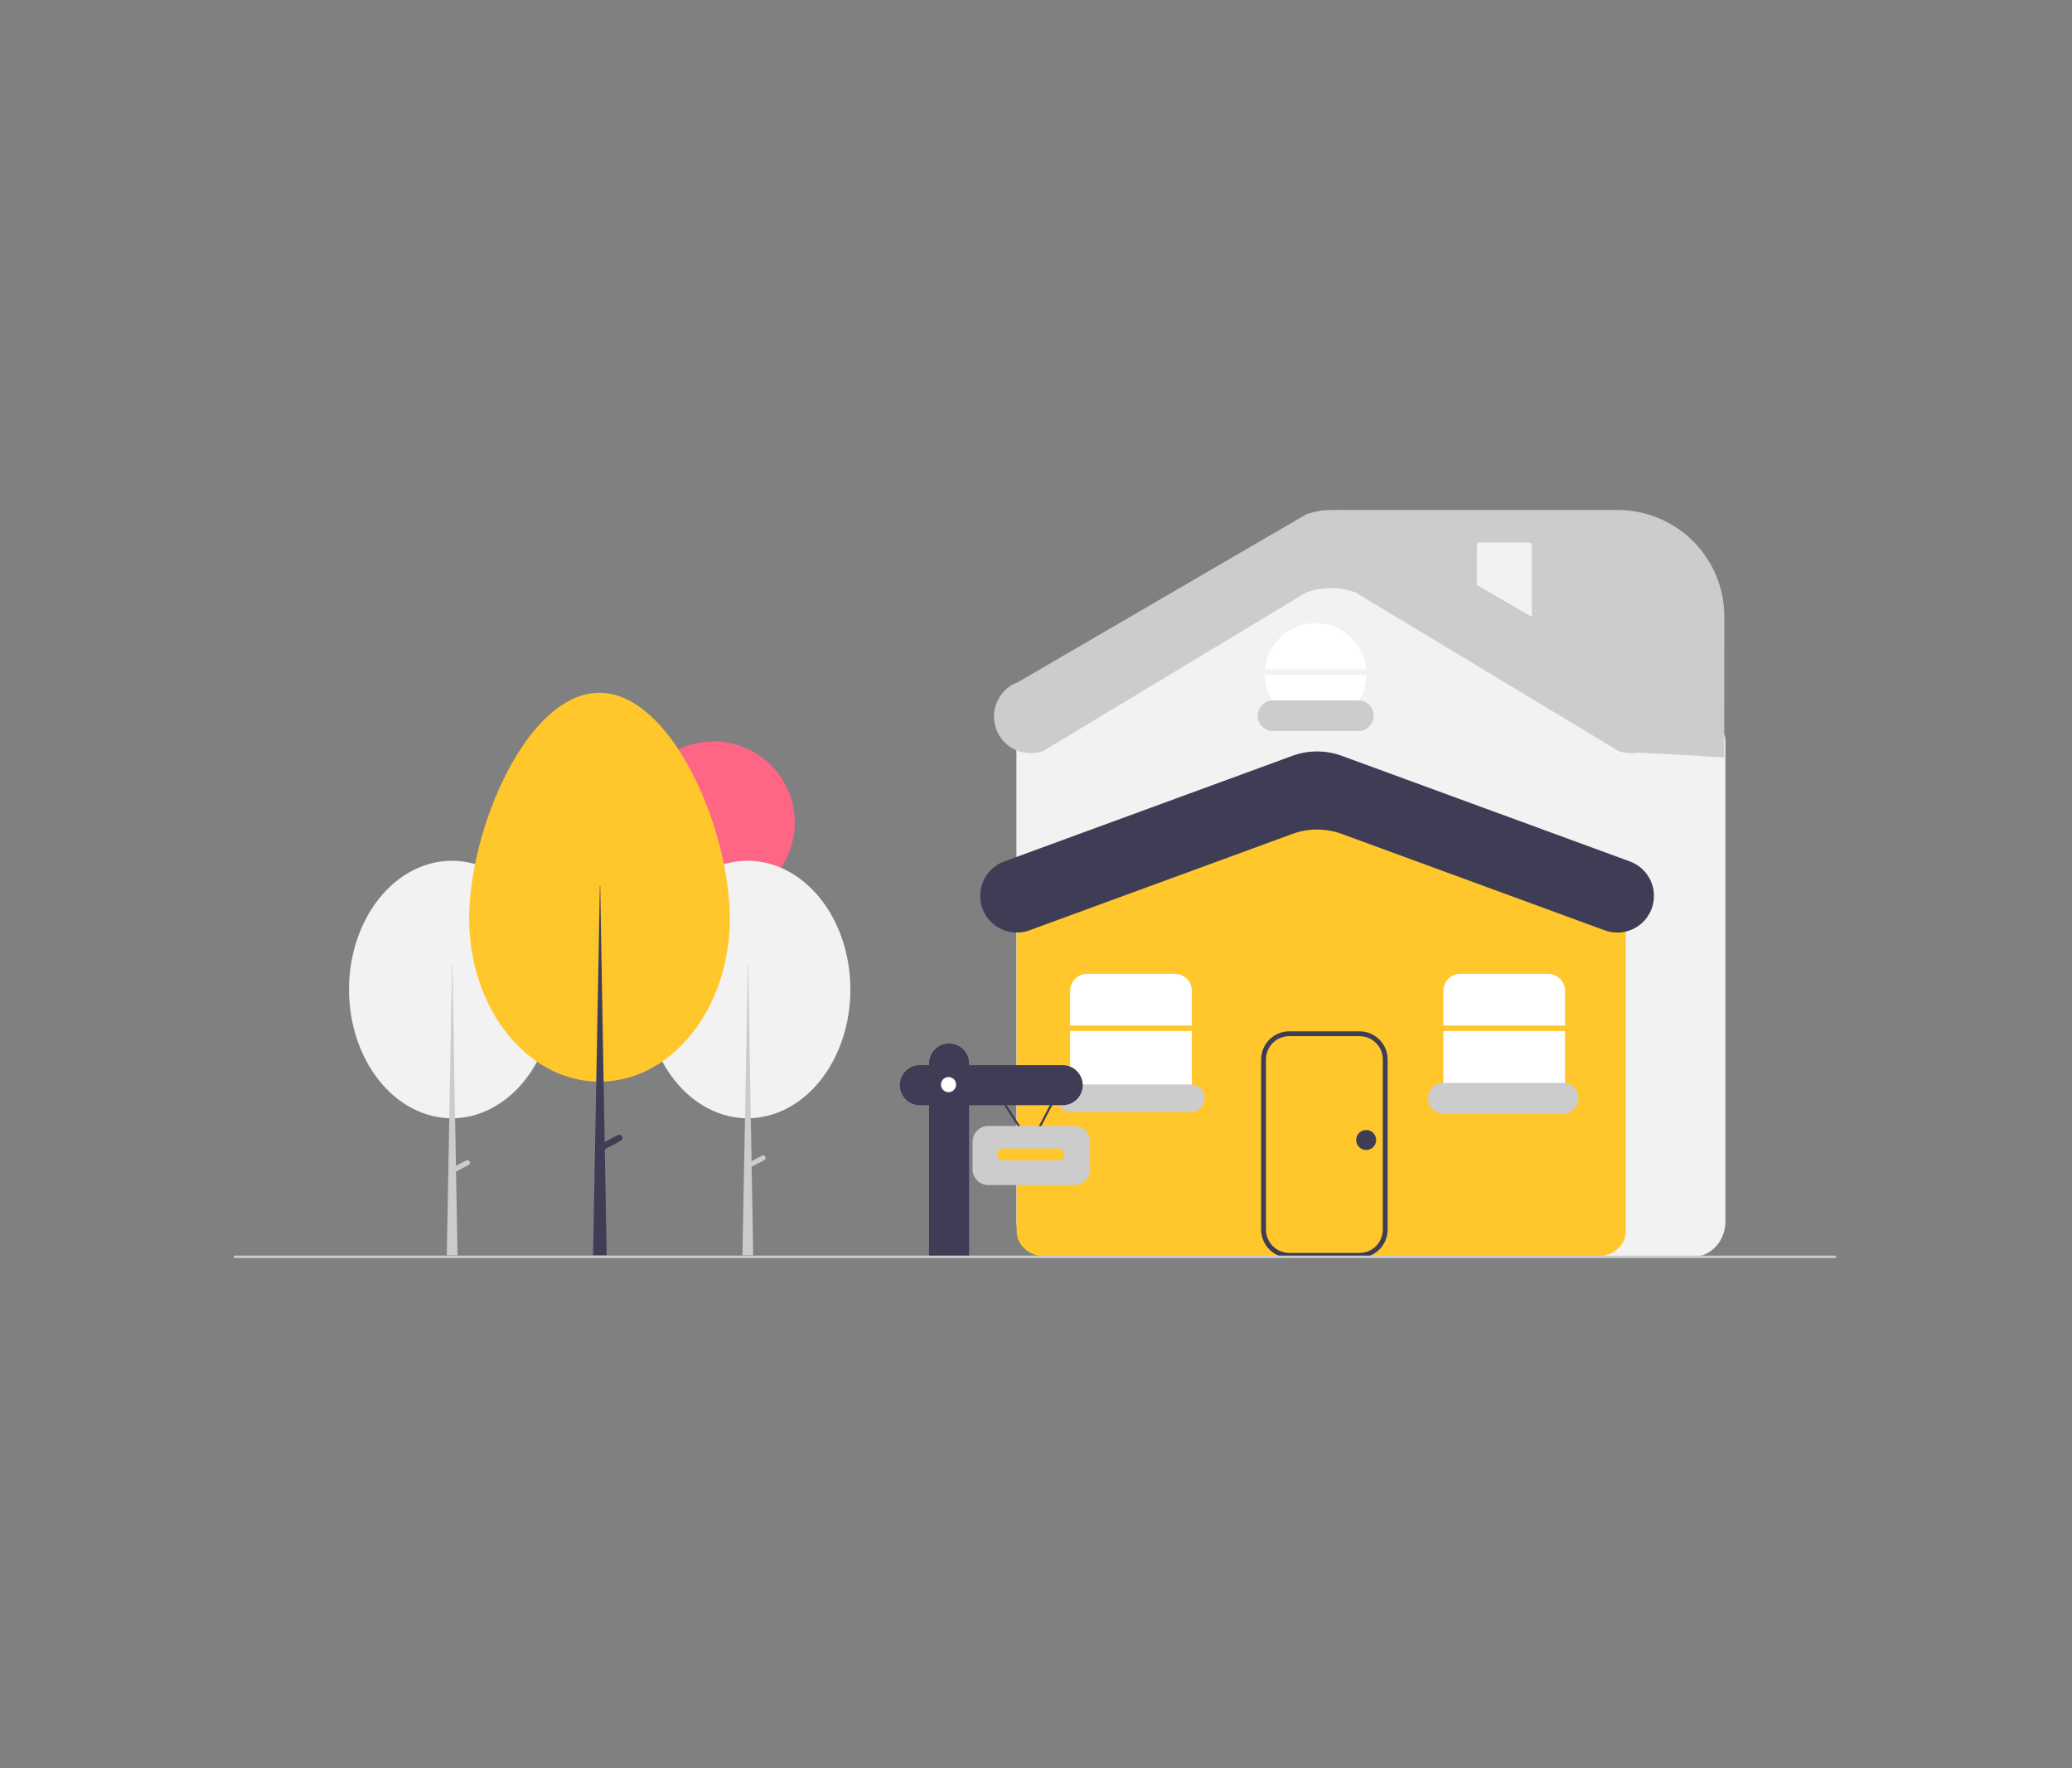 <svg xmlns="http://www.w3.org/2000/svg" xmlns:xlink="http://www.w3.org/1999/xlink" width="750" viewBox="0 0 562.5 480" height="640" preserveAspectRatio="xMidYMid meet"><rect x="0" y="0" width="562.5" height="480" fill="#808080" stroke="none"/><defs><clipPath id="b249dc97fd"><path d="M 275 153 L 469 153 L 469 341.512 L 275 341.512 Z M 275 153 " clip-rule="nonzero"></path></clipPath><clipPath id="e257f64147"><path d="M 342 279 L 377 279 L 377 341.512 L 342 341.512 Z M 342 279 " clip-rule="nonzero"></path></clipPath><clipPath id="fda4fad645"><path d="M 244 283 L 294 283 L 294 341.512 L 244 341.512 Z M 244 283 " clip-rule="nonzero"></path></clipPath><clipPath id="3d3f5bdf5c"><path d="M 63.25 340 L 498.613 340 L 498.613 341.512 L 63.25 341.512 Z M 63.25 340 " clip-rule="nonzero"></path></clipPath><clipPath id="281f3df60e"><path d="M 362 138.441 L 469 138.441 L 469 206 L 362 206 Z M 362 138.441 " clip-rule="nonzero"></path></clipPath><clipPath id="dee566f265"><path d="M 269 138.441 L 453 138.441 L 453 205 L 269 205 Z M 269 138.441 " clip-rule="nonzero"></path></clipPath></defs><g clip-path="url(#b249dc97fd)"><path fill="#f2f2f2" d="M 459.77 341.121 L 284.574 341.121 C 279.809 341.121 275.93 336.832 275.93 331.559 L 275.93 201.266 C 275.922 200.766 275.98 200.277 276.105 199.797 C 276.23 199.316 276.418 198.863 276.672 198.434 C 276.922 198.004 277.227 197.617 277.586 197.277 C 277.945 196.934 278.348 196.645 278.785 196.41 L 344.988 156.328 C 346.805 155.43 348.699 154.746 350.668 154.285 C 352.641 153.82 354.641 153.586 356.668 153.586 C 358.691 153.582 360.691 153.812 362.664 154.273 C 364.637 154.73 366.531 155.41 368.348 156.305 L 465.543 196.406 C 465.984 196.641 466.383 196.926 466.746 197.27 C 467.105 197.613 467.414 198 467.668 198.43 C 467.922 198.859 468.113 199.316 468.238 199.797 C 468.363 200.281 468.422 200.77 468.414 201.27 L 468.414 331.559 C 468.414 336.832 464.535 341.121 459.77 341.121 Z M 459.77 341.121 " fill-opacity="1" fill-rule="nonzero"></path></g><path fill="#ffc72c" d="M 433.902 340.98 L 283.453 340.98 C 279.344 340.98 276.004 337.953 276.004 334.23 L 276.004 243.152 C 276.012 242.773 276.078 242.402 276.199 242.043 C 276.32 241.684 276.492 241.352 276.711 241.043 C 276.934 240.734 277.195 240.465 277.496 240.234 C 277.801 240.004 278.129 239.824 278.484 239.695 L 348.535 211.672 C 350.133 211.039 351.77 210.562 353.457 210.242 C 355.141 209.922 356.84 209.758 358.555 209.758 C 360.27 209.758 361.973 209.918 363.656 210.238 C 365.34 210.559 366.98 211.031 368.578 211.66 L 438.867 239.695 C 439.223 239.828 439.555 240.008 439.855 240.234 C 440.16 240.465 440.422 240.734 440.645 241.043 C 440.863 241.352 441.035 241.688 441.156 242.047 C 441.277 242.406 441.344 242.777 441.352 243.156 L 441.352 334.23 C 441.352 337.953 438.012 340.98 433.902 340.98 Z M 433.902 340.98 " fill-opacity="1" fill-rule="nonzero"></path><path fill="#ff6584" d="M 215.77 223.289 C 215.77 224.012 215.734 224.73 215.664 225.449 C 215.594 226.168 215.488 226.883 215.344 227.59 C 215.203 228.297 215.031 228.996 214.82 229.688 C 214.609 230.379 214.367 231.059 214.09 231.727 C 213.816 232.395 213.508 233.043 213.168 233.68 C 212.824 234.316 212.453 234.938 212.055 235.535 C 211.652 236.137 211.223 236.715 210.766 237.273 C 210.309 237.832 209.824 238.367 209.312 238.879 C 208.801 239.387 208.266 239.871 207.711 240.332 C 207.152 240.789 206.57 241.219 205.973 241.621 C 205.371 242.02 204.754 242.391 204.117 242.73 C 203.48 243.07 202.828 243.379 202.16 243.656 C 201.492 243.934 200.816 244.176 200.125 244.387 C 199.434 244.594 198.734 244.77 198.023 244.91 C 197.316 245.051 196.605 245.156 195.887 245.23 C 195.168 245.301 194.445 245.336 193.723 245.336 C 193.004 245.336 192.281 245.301 191.562 245.23 C 190.844 245.156 190.133 245.051 189.426 244.91 C 188.715 244.77 188.016 244.594 187.324 244.387 C 186.633 244.176 185.957 243.934 185.289 243.656 C 184.621 243.379 183.969 243.07 183.332 242.73 C 182.695 242.391 182.078 242.02 181.477 241.621 C 180.875 241.219 180.297 240.789 179.738 240.332 C 179.18 239.871 178.648 239.387 178.137 238.879 C 177.625 238.367 177.141 237.832 176.684 237.273 C 176.227 236.715 175.797 236.137 175.395 235.535 C 174.992 234.938 174.625 234.316 174.281 233.68 C 173.941 233.043 173.633 232.395 173.359 231.727 C 173.082 231.059 172.84 230.379 172.629 229.688 C 172.418 228.996 172.246 228.297 172.105 227.59 C 171.961 226.883 171.855 226.168 171.785 225.449 C 171.715 224.73 171.68 224.012 171.68 223.289 C 171.68 222.566 171.715 221.848 171.785 221.129 C 171.855 220.41 171.961 219.695 172.105 218.988 C 172.246 218.281 172.418 217.582 172.629 216.891 C 172.84 216.199 173.082 215.52 173.359 214.852 C 173.633 214.184 173.941 213.535 174.281 212.898 C 174.625 212.258 174.992 211.641 175.395 211.039 C 175.797 210.441 176.227 209.859 176.684 209.305 C 177.141 208.746 177.625 208.211 178.137 207.699 C 178.648 207.191 179.18 206.707 179.738 206.246 C 180.297 205.789 180.875 205.359 181.477 204.957 C 182.078 204.559 182.695 204.188 183.332 203.848 C 183.969 203.504 184.621 203.199 185.289 202.922 C 185.957 202.645 186.633 202.402 187.324 202.191 C 188.016 201.984 188.715 201.809 189.426 201.668 C 190.133 201.527 190.844 201.418 191.562 201.348 C 192.281 201.277 193.004 201.242 193.723 201.242 C 194.445 201.242 195.168 201.277 195.887 201.348 C 196.605 201.418 197.316 201.527 198.023 201.668 C 198.734 201.809 199.434 201.984 200.125 202.191 C 200.816 202.402 201.492 202.645 202.16 202.922 C 202.828 203.199 203.48 203.504 204.117 203.848 C 204.754 204.188 205.371 204.559 205.973 204.957 C 206.57 205.359 207.152 205.789 207.711 206.246 C 208.266 206.707 208.801 207.191 209.312 207.699 C 209.824 208.211 210.309 208.746 210.766 209.305 C 211.223 209.859 211.652 210.441 212.055 211.039 C 212.453 211.641 212.824 212.258 213.168 212.898 C 213.508 213.535 213.816 214.184 214.09 214.852 C 214.367 215.52 214.609 216.199 214.82 216.891 C 215.031 217.582 215.203 218.281 215.344 218.988 C 215.488 219.695 215.594 220.41 215.664 221.129 C 215.734 221.848 215.77 222.566 215.77 223.289 Z M 215.77 223.289 " fill-opacity="1" fill-rule="nonzero"></path><path fill="#f2f2f2" d="M 230.859 268.605 C 230.859 269.75 230.816 270.891 230.727 272.031 C 230.637 273.168 230.504 274.301 230.324 275.422 C 230.145 276.543 229.926 277.652 229.66 278.75 C 229.395 279.844 229.086 280.922 228.734 281.98 C 228.387 283.035 227.996 284.07 227.562 285.078 C 227.133 286.09 226.664 287.07 226.156 288.02 C 225.648 288.973 225.102 289.891 224.523 290.777 C 223.941 291.66 223.328 292.508 222.684 293.316 C 222.035 294.125 221.359 294.895 220.652 295.621 C 219.945 296.348 219.211 297.027 218.453 297.664 C 217.691 298.301 216.91 298.887 216.102 299.426 C 215.297 299.965 214.469 300.457 213.625 300.895 C 212.781 301.332 211.922 301.715 211.047 302.051 C 210.172 302.383 209.285 302.66 208.387 302.883 C 207.492 303.105 206.586 303.273 205.676 303.387 C 204.766 303.496 203.855 303.555 202.941 303.555 C 202.027 303.555 201.113 303.496 200.203 303.387 C 199.293 303.273 198.391 303.105 197.492 302.883 C 196.598 302.66 195.711 302.383 194.836 302.051 C 193.961 301.715 193.102 301.332 192.254 300.895 C 191.41 300.457 190.586 299.965 189.777 299.426 C 188.973 298.887 188.188 298.301 187.43 297.664 C 186.668 297.027 185.934 296.348 185.227 295.621 C 184.52 294.895 183.844 294.125 183.199 293.316 C 182.551 292.508 181.938 291.66 181.359 290.777 C 180.777 289.891 180.234 288.973 179.727 288.02 C 179.219 287.07 178.746 286.09 178.316 285.078 C 177.887 284.07 177.496 283.035 177.145 281.98 C 176.797 280.922 176.488 279.844 176.223 278.75 C 175.957 277.652 175.734 276.543 175.555 275.422 C 175.379 274.301 175.242 273.168 175.156 272.031 C 175.066 270.891 175.02 269.75 175.02 268.605 C 175.02 267.461 175.066 266.316 175.156 265.18 C 175.242 264.039 175.379 262.906 175.555 261.785 C 175.734 260.664 175.957 259.555 176.223 258.457 C 176.488 257.363 176.797 256.285 177.145 255.23 C 177.496 254.172 177.887 253.137 178.316 252.129 C 178.746 251.117 179.219 250.137 179.727 249.188 C 180.234 248.234 180.777 247.316 181.359 246.43 C 181.938 245.547 182.551 244.699 183.199 243.891 C 183.844 243.082 184.52 242.312 185.227 241.586 C 185.934 240.859 186.668 240.18 187.43 239.543 C 188.188 238.906 188.973 238.32 189.777 237.781 C 190.586 237.242 191.41 236.754 192.254 236.312 C 193.102 235.875 193.961 235.492 194.836 235.16 C 195.711 234.828 196.598 234.547 197.492 234.324 C 198.391 234.102 199.293 233.934 200.203 233.82 C 201.113 233.711 202.027 233.652 202.941 233.652 C 203.855 233.652 204.766 233.711 205.676 233.82 C 206.586 233.934 207.492 234.102 208.387 234.324 C 209.285 234.547 210.172 234.828 211.047 235.16 C 211.922 235.492 212.781 235.875 213.625 236.312 C 214.469 236.754 215.297 237.242 216.102 237.781 C 216.91 238.32 217.691 238.906 218.453 239.543 C 219.211 240.18 219.945 240.859 220.652 241.586 C 221.359 242.312 222.035 243.082 222.684 243.891 C 223.328 244.699 223.941 245.547 224.523 246.43 C 225.102 247.316 225.648 248.234 226.156 249.188 C 226.664 250.137 227.133 251.117 227.562 252.129 C 227.996 253.137 228.387 254.172 228.734 255.23 C 229.086 256.285 229.395 257.363 229.66 258.457 C 229.926 259.555 230.145 260.664 230.324 261.785 C 230.504 262.906 230.637 264.039 230.727 265.18 C 230.816 266.316 230.859 267.461 230.859 268.605 Z M 230.859 268.605 " fill-opacity="1" fill-rule="nonzero"></path><path fill="#cccccc" d="M 203.016 261.574 L 203.094 261.574 L 204.473 340.738 L 201.559 340.738 Z M 203.016 261.574 " fill-opacity="1" fill-rule="nonzero"></path><path fill="#cccccc" d="M 207.781 313.984 C 207.867 314.152 207.883 314.328 207.828 314.512 C 207.77 314.691 207.66 314.828 207.488 314.918 L 203.484 317.023 L 202.844 315.805 L 206.848 313.695 C 207.016 313.605 207.191 313.59 207.375 313.648 C 207.555 313.703 207.691 313.816 207.781 313.984 Z M 207.781 313.984 " fill-opacity="1" fill-rule="nonzero"></path><path fill="#f2f2f2" d="M 150.59 268.605 C 150.59 269.75 150.547 270.891 150.457 272.031 C 150.367 273.168 150.234 274.301 150.055 275.422 C 149.875 276.543 149.652 277.652 149.387 278.75 C 149.125 279.844 148.816 280.922 148.465 281.98 C 148.117 283.035 147.727 284.07 147.293 285.078 C 146.863 286.09 146.395 287.07 145.887 288.02 C 145.379 288.973 144.832 289.891 144.254 290.777 C 143.672 291.66 143.059 292.508 142.414 293.316 C 141.766 294.125 141.09 294.895 140.383 295.621 C 139.676 296.348 138.941 297.027 138.184 297.664 C 137.422 298.301 136.637 298.887 135.832 299.426 C 135.027 299.965 134.199 300.457 133.355 300.895 C 132.512 301.332 131.648 301.715 130.773 302.051 C 129.898 302.383 129.016 302.66 128.117 302.883 C 127.219 303.105 126.316 303.273 125.406 303.387 C 124.496 303.496 123.586 303.555 122.672 303.555 C 121.758 303.555 120.844 303.496 119.934 303.387 C 119.023 303.273 118.121 303.105 117.223 302.883 C 116.328 302.66 115.441 302.383 114.566 302.051 C 113.691 301.715 112.832 301.332 111.984 300.895 C 111.141 300.457 110.316 299.965 109.508 299.426 C 108.703 298.887 107.918 298.301 107.16 297.664 C 106.398 297.027 105.664 296.348 104.957 295.621 C 104.25 294.895 103.574 294.125 102.926 293.316 C 102.281 292.508 101.668 291.66 101.086 290.777 C 100.508 289.891 99.965 288.973 99.457 288.02 C 98.949 287.07 98.477 286.09 98.047 285.078 C 97.617 284.07 97.227 283.035 96.875 281.98 C 96.523 280.922 96.219 279.844 95.953 278.75 C 95.688 277.652 95.465 276.543 95.285 275.422 C 95.109 274.301 94.973 273.168 94.883 272.031 C 94.793 270.891 94.75 269.75 94.75 268.605 C 94.75 267.461 94.793 266.316 94.883 265.18 C 94.973 264.039 95.109 262.906 95.285 261.785 C 95.465 260.664 95.688 259.555 95.953 258.457 C 96.219 257.363 96.523 256.285 96.875 255.23 C 97.227 254.172 97.617 253.137 98.047 252.129 C 98.477 251.117 98.949 250.137 99.457 249.188 C 99.965 248.234 100.508 247.316 101.086 246.43 C 101.668 245.547 102.281 244.699 102.926 243.891 C 103.574 243.082 104.25 242.312 104.957 241.586 C 105.664 240.859 106.398 240.18 107.16 239.543 C 107.918 238.906 108.703 238.32 109.508 237.781 C 110.316 237.242 111.141 236.754 111.984 236.312 C 112.832 235.875 113.691 235.492 114.566 235.16 C 115.441 234.828 116.328 234.547 117.223 234.324 C 118.121 234.102 119.023 233.934 119.934 233.82 C 120.844 233.711 121.758 233.652 122.672 233.652 C 123.586 233.652 124.496 233.711 125.406 233.82 C 126.316 233.934 127.219 234.102 128.117 234.324 C 129.016 234.547 129.898 234.828 130.773 235.16 C 131.648 235.492 132.512 235.875 133.355 236.312 C 134.199 236.754 135.027 237.242 135.832 237.781 C 136.637 238.32 137.422 238.906 138.184 239.543 C 138.941 240.18 139.676 240.859 140.383 241.586 C 141.09 242.312 141.766 243.082 142.414 243.891 C 143.059 244.699 143.672 245.547 144.254 246.43 C 144.832 247.316 145.379 248.234 145.887 249.188 C 146.395 250.137 146.863 251.117 147.293 252.129 C 147.727 253.137 148.117 254.172 148.465 255.23 C 148.816 256.285 149.125 257.363 149.387 258.457 C 149.652 259.555 149.875 260.664 150.055 261.785 C 150.234 262.906 150.367 264.039 150.457 265.18 C 150.547 266.316 150.59 267.461 150.59 268.605 Z M 150.59 268.605 " fill-opacity="1" fill-rule="nonzero"></path><path fill="#cccccc" d="M 127.508 315.293 C 127.422 315.125 127.285 315.012 127.102 314.957 C 126.922 314.898 126.746 314.914 126.578 315.004 L 123.781 316.477 L 122.824 261.574 L 122.746 261.574 L 121.289 340.738 L 124.203 340.738 L 123.809 318.023 L 127.219 316.227 C 127.391 316.137 127.5 316 127.559 315.82 C 127.613 315.637 127.598 315.461 127.508 315.293 Z M 127.508 315.293 " fill-opacity="1" fill-rule="nonzero"></path><path fill="#ffc72c" d="M 162.707 188.059 C 182.246 188.059 198.129 224.879 198.129 249.336 C 198.129 273.793 182.289 293.621 162.75 293.621 C 143.211 293.621 127.371 273.793 127.371 249.336 C 127.371 224.879 143.168 188.059 162.707 188.059 Z M 162.707 188.059 " fill-opacity="1" fill-rule="nonzero"></path><path fill="#3f3d56" d="M 168.883 308.496 C 168.77 308.281 168.598 308.141 168.367 308.07 C 168.137 307.996 167.914 308.016 167.699 308.129 L 164.156 309.996 L 162.945 240.43 L 162.848 240.43 L 161 340.738 L 164.695 340.738 L 164.191 311.953 L 168.516 309.68 C 168.73 309.566 168.871 309.395 168.941 309.164 C 169.016 308.934 168.992 308.711 168.883 308.496 Z M 168.883 308.496 " fill-opacity="1" fill-rule="nonzero"></path><path fill="#ffffff" d="M 323.551 278.391 L 323.551 268.969 C 323.551 268.668 323.52 268.363 323.461 268.066 C 323.402 267.77 323.312 267.48 323.199 267.199 C 323.082 266.918 322.938 266.648 322.77 266.398 C 322.602 266.145 322.41 265.91 322.195 265.695 C 321.98 265.48 321.746 265.289 321.492 265.117 C 321.238 264.949 320.973 264.809 320.691 264.691 C 320.41 264.574 320.121 264.488 319.82 264.426 C 319.523 264.367 319.223 264.34 318.918 264.34 L 295.148 264.34 C 294.848 264.34 294.543 264.367 294.246 264.426 C 293.949 264.488 293.66 264.574 293.379 264.691 C 293.098 264.809 292.828 264.949 292.578 265.117 C 292.324 265.289 292.09 265.48 291.875 265.695 C 291.66 265.91 291.469 266.145 291.297 266.398 C 291.129 266.648 290.988 266.918 290.871 267.199 C 290.754 267.48 290.668 267.77 290.605 268.066 C 290.547 268.363 290.52 268.668 290.52 268.969 L 290.52 278.391 Z M 323.551 278.391 " fill-opacity="1" fill-rule="nonzero"></path><path fill="#ffffff" d="M 290.52 279.871 L 290.52 294.465 C 290.52 294.77 290.547 295.07 290.605 295.371 C 290.668 295.668 290.754 295.957 290.871 296.238 C 290.988 296.52 291.129 296.785 291.297 297.039 C 291.469 297.293 291.66 297.527 291.875 297.742 C 292.09 297.957 292.324 298.148 292.578 298.316 C 292.828 298.488 293.098 298.629 293.379 298.746 C 293.66 298.863 293.949 298.949 294.246 299.008 C 294.543 299.07 294.848 299.098 295.148 299.098 L 318.918 299.098 C 319.223 299.098 319.523 299.07 319.82 299.008 C 320.121 298.949 320.41 298.863 320.691 298.746 C 320.973 298.629 321.238 298.488 321.492 298.316 C 321.746 298.148 321.98 297.957 322.195 297.742 C 322.41 297.527 322.602 297.293 322.77 297.039 C 322.938 296.785 323.082 296.52 323.199 296.238 C 323.312 295.957 323.402 295.668 323.461 295.371 C 323.52 295.07 323.551 294.77 323.551 294.465 L 323.551 279.871 Z M 290.52 279.871 " fill-opacity="1" fill-rule="nonzero"></path><path fill="#3f3d56" d="M 435.633 252.535 L 364.273 226.375 C 362.102 225.578 359.863 225.184 357.555 225.184 C 355.246 225.184 353.004 225.578 350.836 226.375 L 279.477 252.535 C 279.102 252.672 278.723 252.785 278.332 252.879 C 277.945 252.969 277.551 253.039 277.156 253.082 C 276.758 253.125 276.359 253.145 275.961 253.141 C 275.562 253.141 275.164 253.113 274.77 253.059 C 274.375 253.008 273.984 252.934 273.598 252.836 C 273.211 252.738 272.832 252.617 272.457 252.473 C 272.086 252.328 271.723 252.16 271.371 251.973 C 271.02 251.785 270.68 251.578 270.352 251.348 C 270.027 251.121 269.715 250.875 269.414 250.609 C 269.117 250.34 268.84 250.059 268.574 249.758 C 268.312 249.461 268.066 249.145 267.84 248.816 C 267.617 248.484 267.41 248.145 267.227 247.789 C 267.043 247.438 266.879 247.074 266.738 246.699 C 266.598 246.328 266.48 245.945 266.387 245.559 C 266.289 245.172 266.219 244.777 266.172 244.383 C 266.125 243.988 266.098 243.59 266.098 243.191 C 266.098 242.172 266.254 241.176 266.559 240.203 C 266.863 239.23 267.309 238.328 267.895 237.492 C 268.477 236.656 269.172 235.926 269.98 235.305 C 270.785 234.684 271.668 234.195 272.625 233.844 L 350.836 205.172 C 353.004 204.379 355.246 203.98 357.555 203.98 C 359.863 203.98 362.102 204.379 364.273 205.172 L 442.484 233.844 C 443.441 234.195 444.32 234.684 445.129 235.305 C 445.938 235.926 446.633 236.656 447.215 237.492 C 447.801 238.328 448.246 239.23 448.551 240.203 C 448.855 241.176 449.008 242.172 449.008 243.191 C 449.008 243.59 448.984 243.988 448.938 244.383 C 448.891 244.777 448.82 245.172 448.723 245.559 C 448.629 245.945 448.512 246.328 448.371 246.699 C 448.23 247.074 448.066 247.438 447.883 247.789 C 447.699 248.145 447.492 248.484 447.266 248.816 C 447.043 249.145 446.797 249.461 446.535 249.758 C 446.27 250.059 445.992 250.34 445.691 250.609 C 445.395 250.875 445.082 251.121 444.758 251.348 C 444.43 251.578 444.09 251.785 443.738 251.973 C 443.387 252.16 443.023 252.328 442.652 252.473 C 442.277 252.617 441.898 252.738 441.512 252.836 C 441.125 252.934 440.734 253.008 440.34 253.059 C 439.945 253.109 439.547 253.141 439.148 253.141 C 438.75 253.145 438.352 253.125 437.953 253.082 C 437.559 253.039 437.164 252.969 436.777 252.879 C 436.387 252.785 436.008 252.672 435.633 252.535 Z M 435.633 252.535 " fill-opacity="1" fill-rule="nonzero"></path><g clip-path="url(#e257f64147)"><path fill="#3f3d56" d="M 369.078 341.414 L 350.004 341.414 C 349.504 341.414 349.008 341.367 348.516 341.266 C 348.023 341.168 347.547 341.023 347.086 340.832 C 346.621 340.641 346.184 340.406 345.766 340.125 C 345.348 339.848 344.965 339.531 344.609 339.176 C 344.254 338.82 343.938 338.438 343.66 338.02 C 343.383 337.602 343.145 337.164 342.953 336.699 C 342.762 336.238 342.617 335.762 342.52 335.27 C 342.422 334.777 342.371 334.281 342.371 333.781 L 342.371 287.59 C 342.371 287.09 342.422 286.59 342.52 286.102 C 342.617 285.609 342.762 285.133 342.953 284.668 C 343.145 284.207 343.383 283.766 343.66 283.348 C 343.938 282.934 344.254 282.547 344.609 282.191 C 344.965 281.84 345.348 281.523 345.766 281.242 C 346.184 280.965 346.621 280.73 347.086 280.539 C 347.547 280.344 348.023 280.199 348.516 280.102 C 349.008 280.004 349.504 279.953 350.004 279.953 L 369.078 279.953 C 369.578 279.953 370.074 280.004 370.566 280.102 C 371.059 280.199 371.535 280.344 371.996 280.539 C 372.461 280.73 372.898 280.965 373.316 281.242 C 373.734 281.523 374.117 281.84 374.473 282.191 C 374.828 282.547 375.145 282.934 375.422 283.348 C 375.699 283.766 375.938 284.207 376.129 284.668 C 376.32 285.133 376.465 285.609 376.562 286.102 C 376.66 286.59 376.711 287.09 376.711 287.59 L 376.711 333.781 C 376.711 334.281 376.66 334.777 376.562 335.27 C 376.465 335.762 376.32 336.238 376.129 336.699 C 375.938 337.164 375.699 337.602 375.422 338.02 C 375.145 338.438 374.828 338.82 374.473 339.176 C 374.117 339.531 373.734 339.848 373.316 340.125 C 372.898 340.406 372.461 340.641 371.996 340.832 C 371.535 341.023 371.059 341.168 370.566 341.266 C 370.074 341.367 369.578 341.414 369.078 341.414 Z M 350.004 281.262 C 349.59 281.262 349.18 281.305 348.77 281.387 C 348.363 281.469 347.969 281.586 347.586 281.746 C 347.203 281.906 346.836 282.102 346.492 282.332 C 346.148 282.562 345.828 282.824 345.535 283.117 C 345.242 283.41 344.977 283.73 344.746 284.078 C 344.516 284.422 344.32 284.785 344.164 285.168 C 344.004 285.555 343.883 285.949 343.801 286.355 C 343.719 286.762 343.68 287.176 343.68 287.59 L 343.68 333.781 C 343.68 334.195 343.719 334.605 343.801 335.016 C 343.883 335.422 344.004 335.816 344.164 336.199 C 344.32 336.582 344.516 336.949 344.746 337.293 C 344.977 337.637 345.242 337.957 345.535 338.25 C 345.828 338.547 346.148 338.809 346.492 339.039 C 346.836 339.27 347.203 339.465 347.586 339.621 C 347.969 339.781 348.363 339.902 348.77 339.984 C 349.18 340.066 349.59 340.105 350.004 340.105 L 369.078 340.105 C 369.492 340.105 369.902 340.066 370.309 339.984 C 370.719 339.902 371.113 339.781 371.496 339.621 C 371.879 339.465 372.246 339.27 372.59 339.039 C 372.934 338.809 373.254 338.547 373.547 338.25 C 373.84 337.957 374.105 337.637 374.336 337.293 C 374.566 336.949 374.762 336.582 374.918 336.199 C 375.078 335.816 375.199 335.422 375.281 335.016 C 375.359 334.605 375.402 334.195 375.402 333.781 L 375.402 287.59 C 375.402 287.176 375.359 286.762 375.281 286.355 C 375.199 285.949 375.078 285.555 374.918 285.168 C 374.762 284.785 374.566 284.422 374.336 284.078 C 374.105 283.73 373.84 283.41 373.547 283.117 C 373.254 282.824 372.934 282.562 372.59 282.332 C 372.246 282.102 371.879 281.906 371.496 281.746 C 371.113 281.586 370.719 281.469 370.309 281.387 C 369.902 281.305 369.492 281.262 369.078 281.262 Z M 350.004 281.262 " fill-opacity="1" fill-rule="nonzero"></path></g><path fill="#ffffff" d="M 370.926 181.711 C 370.852 180.859 370.695 180.023 370.465 179.203 C 370.234 178.379 369.93 177.586 369.551 176.82 C 369.172 176.055 368.723 175.328 368.211 174.645 C 367.695 173.965 367.125 173.332 366.496 172.758 C 365.863 172.18 365.188 171.668 364.461 171.215 C 363.734 170.766 362.973 170.387 362.176 170.074 C 361.379 169.766 360.562 169.531 359.723 169.375 C 358.883 169.219 358.035 169.141 357.18 169.141 C 356.324 169.141 355.477 169.219 354.637 169.375 C 353.797 169.531 352.98 169.766 352.184 170.074 C 351.387 170.387 350.625 170.766 349.898 171.215 C 349.176 171.668 348.496 172.18 347.867 172.758 C 347.234 173.332 346.664 173.965 346.148 174.645 C 345.637 175.328 345.191 176.055 344.809 176.82 C 344.43 177.586 344.125 178.379 343.895 179.203 C 343.664 180.023 343.508 180.859 343.434 181.711 Z M 370.926 181.711 " fill-opacity="1" fill-rule="nonzero"></path><path fill="#ffffff" d="M 343.383 183.191 C 343.398 184.086 343.5 184.973 343.688 185.848 C 343.875 186.727 344.148 187.574 344.5 188.398 C 344.855 189.223 345.285 190.004 345.789 190.742 C 346.297 191.48 346.867 192.164 347.508 192.793 C 348.148 193.422 348.84 193.98 349.59 194.473 C 350.336 194.969 351.125 195.383 351.953 195.723 C 352.785 196.062 353.637 196.316 354.516 196.488 C 355.398 196.664 356.285 196.75 357.18 196.75 C 358.074 196.75 358.965 196.664 359.844 196.488 C 360.723 196.316 361.574 196.062 362.406 195.723 C 363.234 195.383 364.023 194.969 364.77 194.473 C 365.52 193.98 366.211 193.422 366.852 192.793 C 367.492 192.164 368.062 191.48 368.57 190.742 C 369.074 190.004 369.504 189.223 369.859 188.398 C 370.211 187.574 370.484 186.727 370.672 185.848 C 370.859 184.973 370.961 184.086 370.977 183.191 Z M 343.383 183.191 " fill-opacity="1" fill-rule="nonzero"></path><path fill="#cccccc" d="M 368.766 198.449 L 345.594 198.449 C 345.32 198.449 345.051 198.422 344.781 198.367 C 344.516 198.312 344.254 198.234 344 198.129 C 343.75 198.027 343.508 197.898 343.281 197.746 C 343.055 197.594 342.844 197.422 342.652 197.227 C 342.457 197.035 342.285 196.824 342.133 196.598 C 341.98 196.371 341.852 196.129 341.75 195.879 C 341.645 195.625 341.566 195.367 341.512 195.098 C 341.457 194.828 341.434 194.559 341.434 194.285 C 341.434 194.012 341.457 193.742 341.512 193.473 C 341.566 193.203 341.645 192.945 341.75 192.691 C 341.852 192.441 341.98 192.199 342.133 191.973 C 342.285 191.746 342.457 191.535 342.652 191.34 C 342.844 191.148 343.055 190.977 343.281 190.824 C 343.508 190.672 343.75 190.543 344 190.441 C 344.254 190.336 344.516 190.258 344.781 190.203 C 345.051 190.148 345.32 190.121 345.594 190.121 L 368.766 190.121 C 369.039 190.121 369.309 190.148 369.578 190.203 C 369.848 190.258 370.105 190.336 370.359 190.441 C 370.609 190.543 370.852 190.672 371.078 190.824 C 371.305 190.977 371.516 191.148 371.711 191.344 C 371.902 191.535 372.074 191.746 372.227 191.973 C 372.379 192.199 372.508 192.441 372.609 192.691 C 372.715 192.945 372.793 193.203 372.848 193.473 C 372.902 193.742 372.93 194.012 372.93 194.285 C 372.93 194.559 372.902 194.828 372.848 195.098 C 372.793 195.367 372.715 195.625 372.609 195.879 C 372.508 196.129 372.379 196.371 372.227 196.598 C 372.074 196.824 371.902 197.035 371.711 197.227 C 371.516 197.422 371.305 197.594 371.078 197.746 C 370.852 197.898 370.609 198.027 370.359 198.129 C 370.105 198.234 369.848 198.312 369.578 198.367 C 369.309 198.422 369.039 198.449 368.766 198.449 Z M 368.766 198.449 " fill-opacity="1" fill-rule="nonzero"></path><path fill="#cccccc" d="M 290.766 294.387 C 290.27 294.387 289.797 294.48 289.34 294.668 C 288.883 294.859 288.48 295.129 288.129 295.477 C 287.781 295.828 287.512 296.23 287.32 296.688 C 287.133 297.141 287.039 297.617 287.039 298.113 C 287.039 298.605 287.133 299.082 287.32 299.539 C 287.512 299.996 287.781 300.398 288.129 300.746 C 288.48 301.098 288.883 301.367 289.34 301.555 C 289.797 301.742 290.27 301.84 290.766 301.84 L 323.305 301.84 C 323.797 301.84 324.273 301.742 324.73 301.555 C 325.188 301.367 325.59 301.098 325.938 300.746 C 326.289 300.398 326.559 299.996 326.746 299.539 C 326.934 299.082 327.031 298.605 327.031 298.113 C 327.031 297.617 326.934 297.141 326.746 296.688 C 326.559 296.23 326.289 295.828 325.938 295.477 C 325.59 295.129 325.188 294.859 324.73 294.668 C 324.273 294.48 323.797 294.387 323.305 294.387 Z M 290.766 294.387 " fill-opacity="1" fill-rule="nonzero"></path><path fill="#ffffff" d="M 391.832 279.871 L 391.832 294.465 C 391.832 294.77 391.863 295.07 391.922 295.371 C 391.98 295.668 392.07 295.957 392.188 296.238 C 392.301 296.52 392.445 296.785 392.613 297.039 C 392.781 297.293 392.977 297.527 393.191 297.742 C 393.406 297.957 393.641 298.148 393.891 298.316 C 394.145 298.488 394.41 298.629 394.691 298.746 C 394.973 298.863 395.262 298.949 395.562 299.008 C 395.859 299.07 396.16 299.098 396.465 299.098 L 420.234 299.098 C 420.539 299.098 420.84 299.07 421.137 299.008 C 421.438 298.949 421.727 298.863 422.008 298.746 C 422.289 298.629 422.555 298.488 422.809 298.316 C 423.059 298.148 423.293 297.957 423.508 297.742 C 423.723 297.527 423.918 297.293 424.086 297.039 C 424.254 296.785 424.398 296.52 424.512 296.238 C 424.629 295.957 424.719 295.668 424.777 295.371 C 424.836 295.07 424.867 294.77 424.867 294.465 L 424.867 279.871 Z M 391.832 279.871 " fill-opacity="1" fill-rule="nonzero"></path><path fill="#ffffff" d="M 424.867 278.391 L 424.867 268.969 C 424.867 268.668 424.836 268.363 424.777 268.066 C 424.719 267.77 424.629 267.48 424.512 267.199 C 424.398 266.918 424.254 266.648 424.086 266.398 C 423.918 266.145 423.723 265.91 423.508 265.695 C 423.293 265.48 423.059 265.289 422.809 265.117 C 422.555 264.949 422.289 264.809 422.008 264.691 C 421.727 264.574 421.438 264.488 421.137 264.426 C 420.84 264.367 420.539 264.34 420.234 264.34 L 396.465 264.34 C 396.16 264.34 395.859 264.367 395.562 264.426 C 395.262 264.488 394.973 264.574 394.691 264.691 C 394.41 264.809 394.145 264.949 393.891 265.117 C 393.641 265.289 393.406 265.48 393.191 265.695 C 392.977 265.91 392.781 266.145 392.613 266.398 C 392.445 266.648 392.301 266.918 392.188 267.199 C 392.07 267.48 391.98 267.77 391.922 268.066 C 391.863 268.363 391.832 268.668 391.832 268.969 L 391.832 278.391 Z M 424.867 278.391 " fill-opacity="1" fill-rule="nonzero"></path><path fill="#3f3d56" d="M 373.594 309.453 C 373.594 309.812 373.523 310.156 373.387 310.492 C 373.246 310.824 373.051 311.117 372.797 311.371 C 372.543 311.625 372.25 311.82 371.918 311.957 C 371.586 312.094 371.238 312.164 370.879 312.164 C 370.52 312.164 370.176 312.094 369.844 311.957 C 369.512 311.82 369.219 311.625 368.961 311.371 C 368.707 311.117 368.512 310.824 368.375 310.492 C 368.238 310.156 368.168 309.812 368.168 309.453 C 368.168 309.094 368.238 308.746 368.375 308.414 C 368.512 308.082 368.707 307.789 368.961 307.535 C 369.219 307.281 369.512 307.086 369.844 306.945 C 370.176 306.809 370.52 306.742 370.879 306.742 C 371.238 306.742 371.586 306.809 371.918 306.945 C 372.25 307.086 372.543 307.281 372.797 307.535 C 373.051 307.789 373.246 308.082 373.387 308.414 C 373.523 308.746 373.594 309.094 373.594 309.453 Z M 373.594 309.453 " fill-opacity="1" fill-rule="nonzero"></path><path fill="#3f3d56" d="M 279.797 311.199 L 269.117 294.582 L 269.609 294.266 L 279.746 310.031 L 288.004 294.285 L 288.523 294.559 Z M 279.797 311.199 " fill-opacity="1" fill-rule="nonzero"></path><g clip-path="url(#fda4fad645)"><path fill="#3f3d56" d="M 288.496 289.137 L 263.086 289.137 L 263.086 288.695 C 263.086 288.34 263.051 287.984 262.98 287.637 C 262.914 287.285 262.809 286.945 262.672 286.617 C 262.535 286.285 262.367 285.973 262.172 285.676 C 261.973 285.379 261.746 285.105 261.496 284.852 C 261.242 284.602 260.969 284.375 260.672 284.176 C 260.375 283.977 260.062 283.812 259.73 283.676 C 259.402 283.539 259.062 283.434 258.711 283.363 C 258.363 283.297 258.008 283.262 257.652 283.262 C 257.297 283.262 256.941 283.297 256.594 283.363 C 256.242 283.434 255.902 283.539 255.574 283.676 C 255.242 283.812 254.93 283.977 254.633 284.176 C 254.336 284.375 254.062 284.602 253.809 284.852 C 253.559 285.105 253.332 285.379 253.133 285.676 C 252.934 285.973 252.77 286.285 252.633 286.617 C 252.496 286.945 252.391 287.285 252.324 287.637 C 252.254 287.984 252.219 288.34 252.219 288.695 L 252.219 289.137 L 249.723 289.137 C 249.363 289.137 249.012 289.172 248.66 289.238 C 248.312 289.309 247.973 289.414 247.641 289.551 C 247.312 289.688 247 289.852 246.703 290.051 C 246.406 290.25 246.133 290.477 245.879 290.727 C 245.625 290.98 245.402 291.254 245.203 291.551 C 245.004 291.848 244.836 292.16 244.699 292.492 C 244.562 292.82 244.461 293.16 244.391 293.512 C 244.32 293.859 244.285 294.215 244.285 294.57 C 244.285 294.926 244.32 295.281 244.391 295.629 C 244.461 295.98 244.562 296.32 244.699 296.648 C 244.836 296.98 245.004 297.293 245.203 297.59 C 245.402 297.887 245.625 298.16 245.879 298.414 C 246.133 298.664 246.406 298.891 246.703 299.09 C 247 299.285 247.312 299.453 247.641 299.59 C 247.973 299.727 248.312 299.832 248.66 299.898 C 249.012 299.969 249.363 300.004 249.723 300.004 L 252.219 300.004 L 252.219 341.074 C 263.047 340.855 252.141 341.293 263.086 341.074 L 263.086 300.004 L 288.496 300.004 C 288.852 300.004 289.203 299.969 289.555 299.898 C 289.906 299.832 290.246 299.727 290.574 299.59 C 290.902 299.453 291.215 299.285 291.512 299.09 C 291.809 298.891 292.086 298.664 292.336 298.414 C 292.59 298.16 292.812 297.887 293.012 297.59 C 293.211 297.293 293.379 296.98 293.516 296.648 C 293.652 296.32 293.754 295.98 293.824 295.629 C 293.895 295.281 293.93 294.926 293.93 294.57 C 293.93 294.215 293.895 293.859 293.824 293.512 C 293.754 293.16 293.652 292.82 293.516 292.492 C 293.379 292.16 293.211 291.848 293.012 291.551 C 292.812 291.254 292.59 290.98 292.336 290.727 C 292.086 290.477 291.809 290.25 291.512 290.051 C 291.215 289.852 290.902 289.688 290.574 289.551 C 290.246 289.414 289.906 289.309 289.555 289.238 C 289.203 289.172 288.852 289.137 288.496 289.137 Z M 288.496 289.137 " fill-opacity="1" fill-rule="nonzero"></path></g><path fill="#ffffff" d="M 259.562 294.422 C 259.562 294.695 259.508 294.957 259.406 295.211 C 259.301 295.461 259.152 295.684 258.957 295.879 C 258.766 296.07 258.543 296.219 258.293 296.324 C 258.039 296.426 257.777 296.48 257.504 296.48 C 257.23 296.48 256.969 296.426 256.719 296.324 C 256.465 296.219 256.242 296.07 256.051 295.879 C 255.859 295.684 255.711 295.461 255.605 295.211 C 255.5 294.957 255.449 294.695 255.449 294.422 C 255.449 294.152 255.5 293.887 255.605 293.637 C 255.711 293.383 255.859 293.16 256.051 292.969 C 256.242 292.777 256.465 292.629 256.719 292.523 C 256.969 292.418 257.23 292.367 257.504 292.367 C 257.777 292.367 258.039 292.418 258.293 292.523 C 258.543 292.629 258.766 292.777 258.957 292.969 C 259.152 293.16 259.301 293.383 259.406 293.637 C 259.508 293.887 259.562 294.152 259.562 294.422 Z M 259.562 294.422 " fill-opacity="1" fill-rule="nonzero"></path><path fill="#cccccc" d="M 291.723 321.668 L 268.23 321.668 C 267.953 321.668 267.684 321.641 267.414 321.586 C 267.145 321.531 266.883 321.453 266.629 321.348 C 266.375 321.242 266.133 321.113 265.902 320.961 C 265.676 320.809 265.465 320.633 265.27 320.441 C 265.074 320.246 264.902 320.035 264.75 319.805 C 264.598 319.578 264.469 319.336 264.363 319.082 C 264.258 318.828 264.18 318.566 264.125 318.297 C 264.07 318.027 264.043 317.754 264.043 317.48 L 264.043 309.848 C 264.043 309.574 264.07 309.301 264.125 309.031 C 264.18 308.762 264.258 308.5 264.363 308.246 C 264.469 307.992 264.598 307.75 264.75 307.523 C 264.902 307.293 265.074 307.082 265.27 306.891 C 265.465 306.695 265.676 306.52 265.906 306.367 C 266.133 306.215 266.375 306.086 266.629 305.98 C 266.883 305.875 267.145 305.797 267.414 305.742 C 267.684 305.688 267.953 305.66 268.23 305.66 L 291.723 305.66 C 292 305.66 292.27 305.688 292.539 305.742 C 292.809 305.797 293.07 305.875 293.324 305.98 C 293.578 306.086 293.82 306.215 294.047 306.367 C 294.277 306.52 294.488 306.695 294.68 306.891 C 294.875 307.082 295.051 307.293 295.203 307.523 C 295.355 307.75 295.484 307.992 295.59 308.246 C 295.695 308.5 295.773 308.762 295.828 309.031 C 295.883 309.301 295.91 309.574 295.91 309.848 L 295.91 317.48 C 295.91 317.754 295.883 318.027 295.828 318.297 C 295.773 318.566 295.695 318.828 295.59 319.082 C 295.484 319.336 295.355 319.578 295.203 319.805 C 295.051 320.035 294.875 320.246 294.684 320.441 C 294.488 320.633 294.277 320.809 294.047 320.961 C 293.82 321.113 293.578 321.242 293.324 321.348 C 293.07 321.453 292.809 321.531 292.539 321.586 C 292.27 321.641 292 321.668 291.723 321.668 Z M 291.723 321.668 " fill-opacity="1" fill-rule="nonzero"></path><path fill="#ffc72c" d="M 272.34 311.754 L 287.32 311.754 C 287.535 311.754 287.738 311.797 287.938 311.879 C 288.137 311.961 288.309 312.078 288.461 312.227 C 288.613 312.379 288.73 312.555 288.812 312.754 C 288.895 312.949 288.934 313.156 288.934 313.371 C 288.934 313.586 288.895 313.789 288.812 313.988 C 288.73 314.188 288.613 314.363 288.461 314.512 C 288.309 314.664 288.137 314.781 287.938 314.863 C 287.738 314.945 287.535 314.984 287.32 314.984 L 272.34 314.984 C 272.125 314.984 271.918 314.945 271.719 314.863 C 271.523 314.781 271.348 314.664 271.195 314.512 C 271.047 314.363 270.93 314.188 270.848 313.988 C 270.766 313.789 270.723 313.586 270.723 313.371 C 270.723 313.156 270.766 312.949 270.848 312.754 C 270.93 312.555 271.047 312.379 271.195 312.227 C 271.348 312.078 271.523 311.961 271.719 311.879 C 271.918 311.797 272.125 311.754 272.34 311.754 Z M 272.34 311.754 " fill-opacity="1" fill-rule="nonzero"></path><g clip-path="url(#3d3f5bdf5c)"><path fill="#cccccc" d="M 498.102 341.512 L 63.762 341.512 C 63.668 341.512 63.59 341.477 63.523 341.414 C 63.457 341.348 63.422 341.266 63.422 341.176 C 63.422 341.082 63.457 341 63.523 340.934 C 63.59 340.871 63.668 340.836 63.762 340.836 L 498.102 340.836 C 498.195 340.836 498.277 340.871 498.34 340.934 C 498.406 341 498.441 341.082 498.441 341.176 C 498.441 341.266 498.406 341.348 498.34 341.414 C 498.277 341.477 498.195 341.512 498.102 341.512 Z M 498.102 341.512 " fill-opacity="1" fill-rule="nonzero"></path></g><path fill="#cccccc" d="M 424.371 302.273 L 391.832 302.273 C 391.559 302.273 391.289 302.246 391.02 302.195 C 390.754 302.141 390.492 302.062 390.242 301.957 C 389.988 301.852 389.75 301.727 389.52 301.574 C 389.293 301.422 389.082 301.25 388.891 301.055 C 388.695 300.863 388.523 300.652 388.371 300.426 C 388.223 300.199 388.094 299.957 387.988 299.703 C 387.883 299.453 387.805 299.191 387.75 298.926 C 387.699 298.656 387.672 298.387 387.672 298.113 C 387.672 297.84 387.699 297.566 387.75 297.301 C 387.805 297.031 387.883 296.773 387.988 296.52 C 388.094 296.266 388.219 296.027 388.371 295.801 C 388.523 295.57 388.695 295.363 388.891 295.168 C 389.082 294.977 389.293 294.805 389.52 294.652 C 389.75 294.5 389.988 294.371 390.242 294.266 C 390.492 294.16 390.754 294.082 391.02 294.031 C 391.289 293.977 391.559 293.949 391.832 293.949 L 424.371 293.949 C 424.645 293.949 424.918 293.977 425.184 294.031 C 425.453 294.082 425.715 294.16 425.965 294.266 C 426.219 294.371 426.457 294.5 426.684 294.652 C 426.914 294.805 427.121 294.977 427.316 295.168 C 427.508 295.363 427.68 295.57 427.832 295.801 C 427.984 296.027 428.113 296.266 428.219 296.52 C 428.324 296.773 428.402 297.031 428.453 297.301 C 428.508 297.566 428.535 297.84 428.535 298.113 C 428.535 298.387 428.508 298.656 428.453 298.926 C 428.402 299.191 428.324 299.453 428.219 299.703 C 428.113 299.957 427.984 300.199 427.832 300.426 C 427.68 300.652 427.508 300.863 427.316 301.055 C 427.121 301.25 426.914 301.422 426.684 301.574 C 426.457 301.727 426.219 301.852 425.965 301.957 C 425.711 302.062 425.453 302.141 425.184 302.195 C 424.918 302.246 424.645 302.273 424.371 302.273 Z M 424.371 302.273 " fill-opacity="1" fill-rule="nonzero"></path><g clip-path="url(#281f3df60e)"><path fill="#cccccc" d="M 468.082 205.609 C 468.082 205.609 460.191 205.051 444.09 204.301 C 424.895 170.707 362.508 162.609 362.508 138.441 L 439.188 138.441 C 440.133 138.441 441.078 138.488 442.023 138.582 C 442.965 138.672 443.902 138.812 444.832 138.996 C 445.758 139.184 446.676 139.414 447.582 139.688 C 448.492 139.961 449.383 140.281 450.258 140.645 C 451.133 141.008 451.988 141.41 452.824 141.859 C 453.66 142.305 454.469 142.789 455.258 143.316 C 456.047 143.844 456.805 144.406 457.539 145.008 C 458.27 145.609 458.973 146.246 459.641 146.914 C 460.312 147.586 460.945 148.285 461.547 149.02 C 462.148 149.75 462.711 150.512 463.238 151.297 C 463.766 152.086 464.25 152.898 464.699 153.734 C 465.145 154.57 465.551 155.426 465.91 156.301 C 466.273 157.176 466.594 158.066 466.867 158.973 C 467.145 159.879 467.371 160.797 467.559 161.727 C 467.742 162.656 467.883 163.59 467.973 164.535 C 468.066 165.477 468.113 166.422 468.113 167.371 Z M 468.082 205.609 " fill-opacity="1" fill-rule="nonzero"></path></g><path fill="#f2f2f2" d="M 401.578 147.273 C 401.398 147.273 401.246 147.336 401.117 147.465 C 400.988 147.594 400.926 147.746 400.926 147.93 L 400.926 169.777 C 400.926 169.957 400.988 170.113 401.117 170.238 C 401.246 170.367 401.398 170.43 401.578 170.43 L 415.188 170.43 C 415.367 170.43 415.523 170.367 415.648 170.238 C 415.777 170.113 415.844 169.957 415.844 169.777 L 415.844 147.93 C 415.844 147.746 415.777 147.594 415.648 147.465 C 415.523 147.336 415.367 147.273 415.188 147.273 Z M 401.578 147.273 " fill-opacity="1" fill-rule="nonzero"></path><g clip-path="url(#dee566f265)"><path fill="#cccccc" d="M 439.375 203.848 L 368.016 160.836 C 365.848 160.039 363.609 159.645 361.301 159.645 C 358.988 159.645 356.75 160.039 354.582 160.836 L 283.223 203.848 C 282.848 203.984 282.465 204.102 282.078 204.191 C 281.688 204.285 281.297 204.352 280.898 204.395 C 280.504 204.441 280.105 204.461 279.707 204.457 C 279.309 204.453 278.91 204.426 278.516 204.375 C 278.117 204.324 277.727 204.246 277.34 204.148 C 276.953 204.051 276.574 203.93 276.203 203.785 C 275.832 203.641 275.469 203.477 275.117 203.289 C 274.766 203.102 274.426 202.891 274.098 202.664 C 273.77 202.434 273.457 202.188 273.16 201.922 C 272.863 201.656 272.582 201.371 272.32 201.074 C 272.055 200.773 271.812 200.457 271.586 200.129 C 271.359 199.801 271.156 199.457 270.973 199.105 C 270.785 198.75 270.625 198.387 270.484 198.016 C 270.344 197.641 270.227 197.262 270.129 196.871 C 270.035 196.484 269.965 196.094 269.918 195.695 C 269.867 195.301 269.844 194.902 269.844 194.504 C 269.844 193.484 269.996 192.488 270.305 191.516 C 270.609 190.543 271.055 189.641 271.637 188.805 C 272.223 187.969 272.918 187.238 273.723 186.617 C 274.531 185.996 275.414 185.512 276.371 185.16 L 354.582 139.633 C 356.75 138.84 358.988 138.441 361.301 138.441 C 363.609 138.441 365.848 138.84 368.016 139.633 L 446.227 185.16 C 447.184 185.512 448.066 185.996 448.875 186.617 C 449.684 187.238 450.379 187.969 450.961 188.805 C 451.543 189.641 451.988 190.543 452.297 191.516 C 452.602 192.488 452.754 193.484 452.754 194.504 C 452.754 194.902 452.73 195.301 452.684 195.695 C 452.633 196.094 452.562 196.484 452.469 196.871 C 452.375 197.262 452.254 197.641 452.113 198.016 C 451.973 198.387 451.812 198.75 451.629 199.105 C 451.441 199.457 451.238 199.801 451.012 200.129 C 450.785 200.457 450.543 200.773 450.277 201.074 C 450.016 201.371 449.734 201.656 449.438 201.922 C 449.141 202.188 448.828 202.434 448.5 202.664 C 448.176 202.891 447.836 203.102 447.48 203.289 C 447.129 203.477 446.77 203.641 446.395 203.785 C 446.023 203.93 445.645 204.051 445.258 204.148 C 444.871 204.246 444.48 204.324 444.082 204.375 C 443.688 204.426 443.289 204.453 442.891 204.457 C 442.492 204.461 442.094 204.441 441.699 204.395 C 441.301 204.352 440.91 204.285 440.52 204.191 C 440.133 204.102 439.75 203.984 439.375 203.848 Z M 439.375 203.848 " fill-opacity="1" fill-rule="nonzero"></path></g></svg>